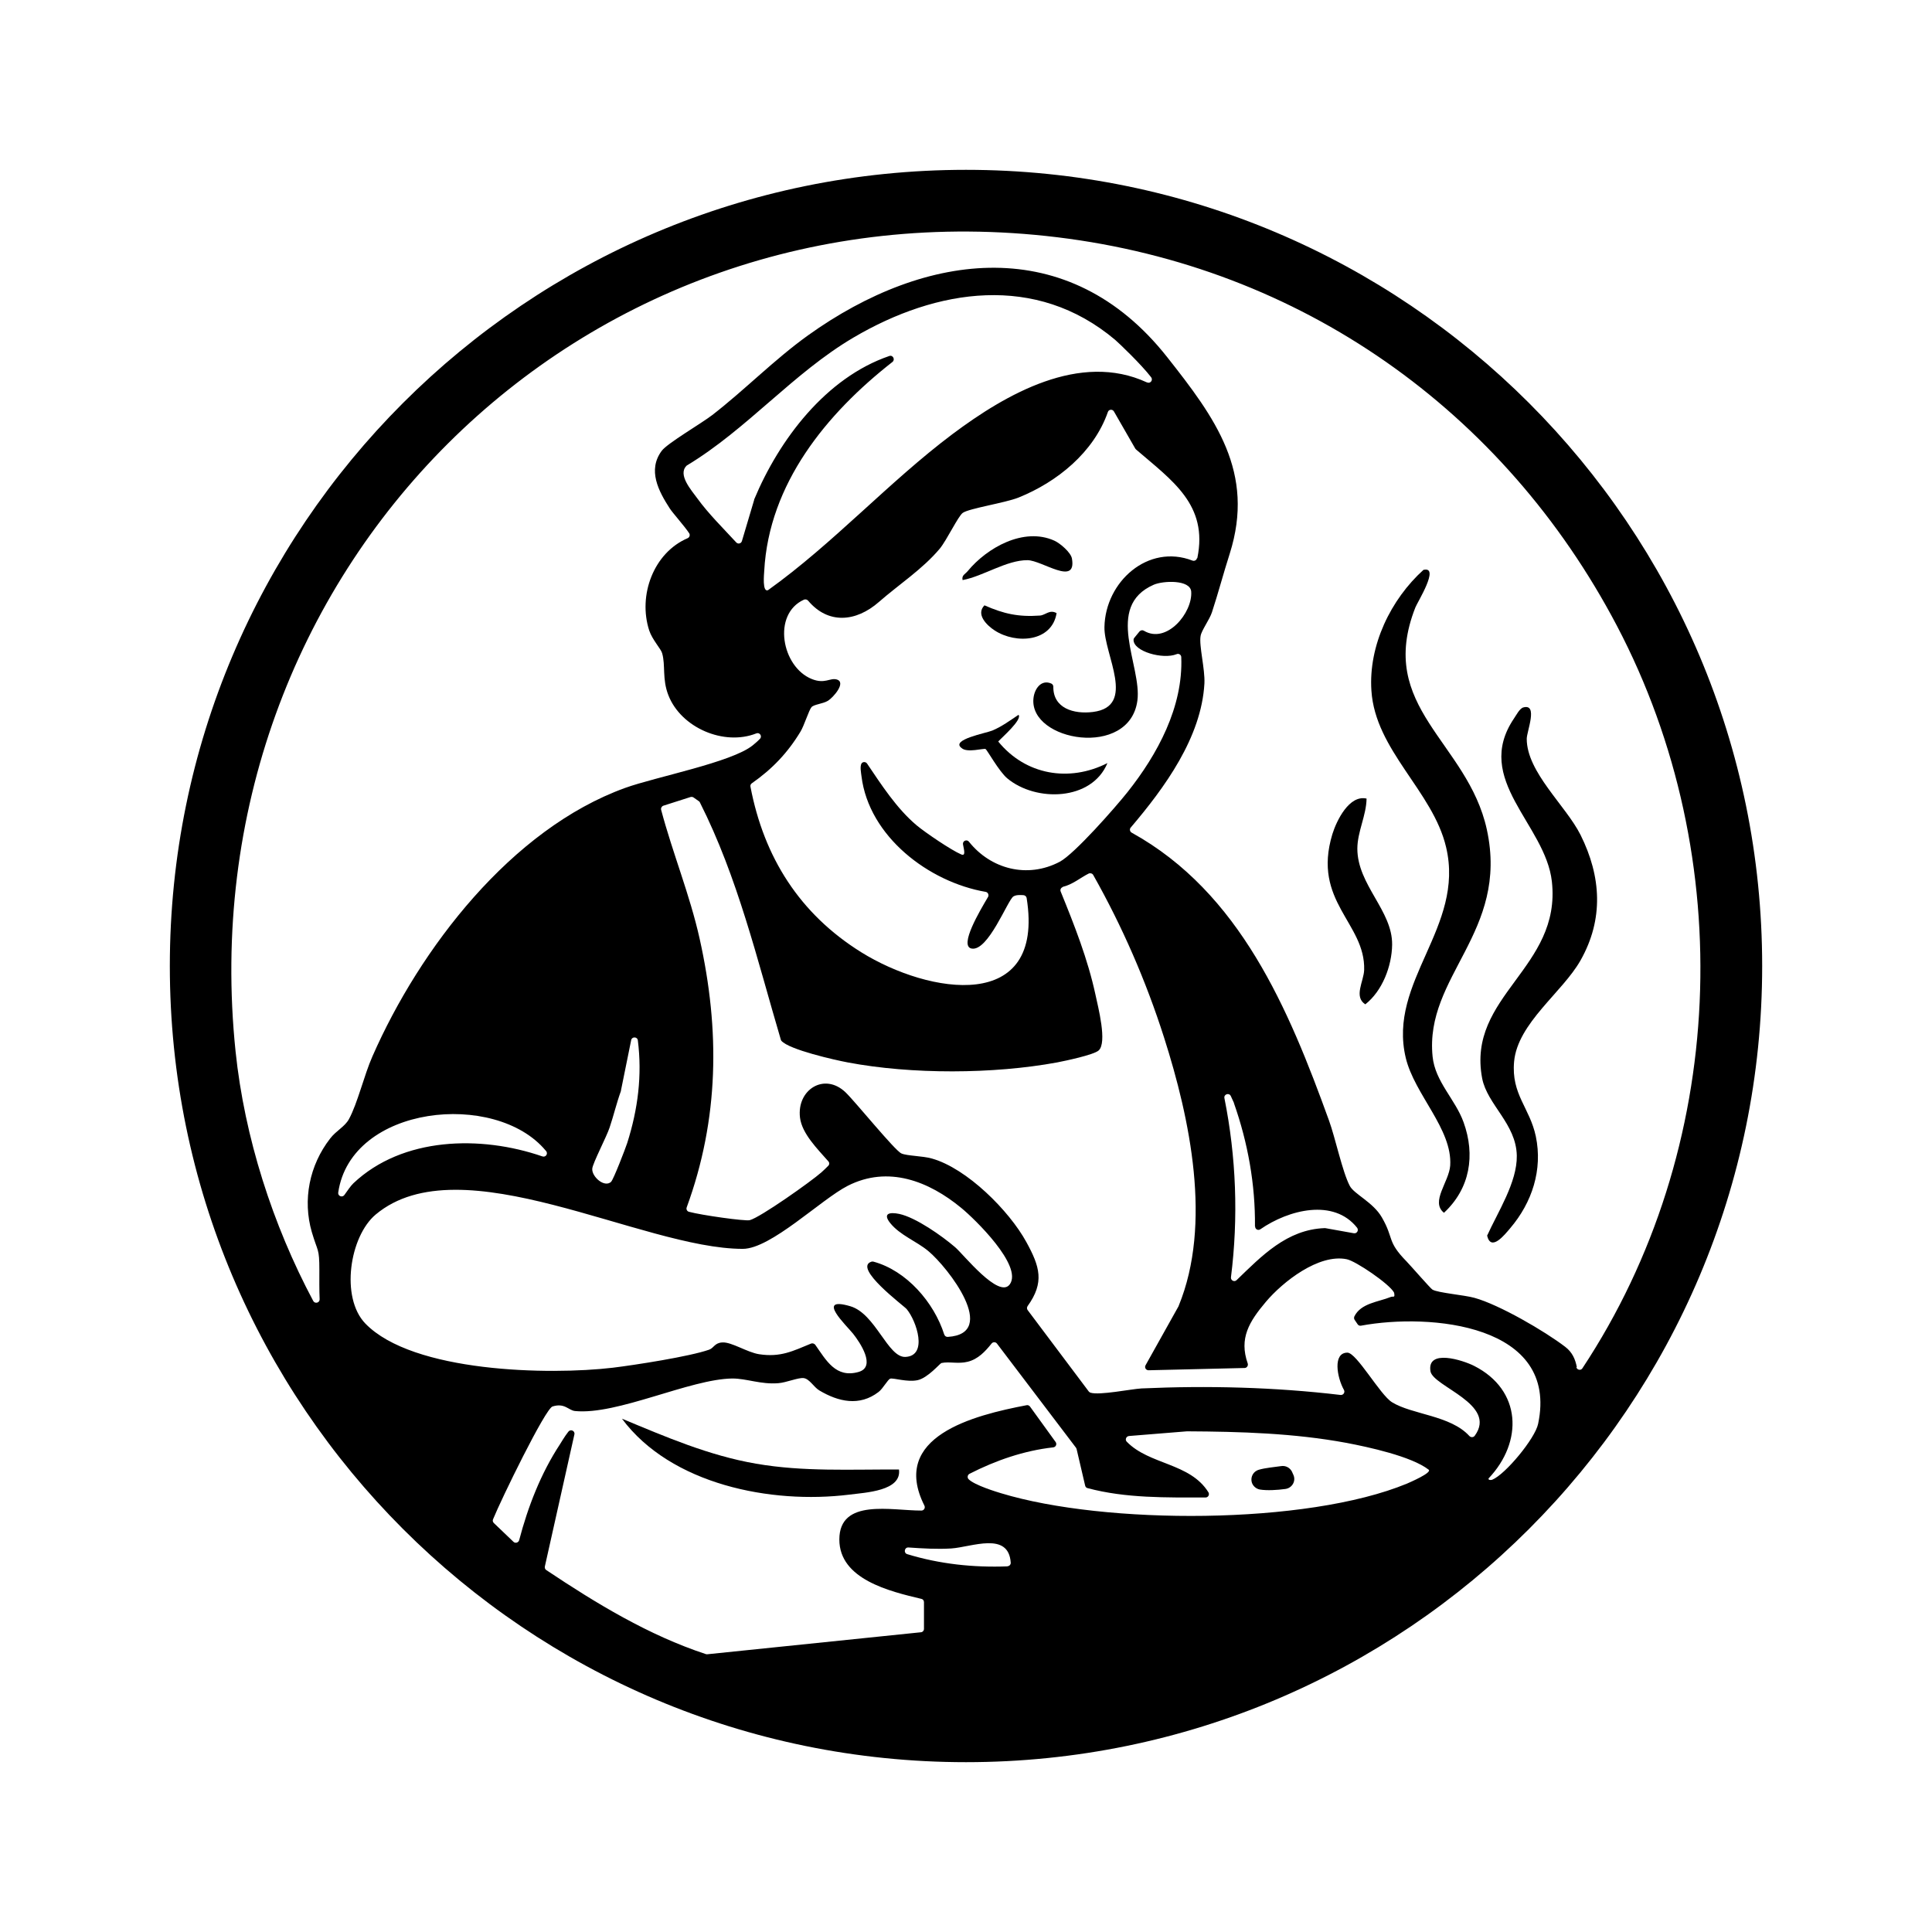 <?xml version="1.0" encoding="UTF-8"?>
<svg id="Capa_1" data-name="Capa 1" xmlns="http://www.w3.org/2000/svg" viewBox="0 0 136.06 136.06">
  <path d="M124.1,68.03c0,30.97-25.1,56.07-56.07,56.07S11.96,99,11.96,68.03,37.06,11.96,68.03,11.96s56.07,25.1,56.07,56.07ZM111.01,96.27c.04.21.32.27.43.09,10.19-15.4,11.02-35.94,2.43-52.29-7.98-15.18-22.27-25.27-39.4-27.36-33.77-4.11-61.37,23.7-57.88,57.34.63,6.04,2.61,12.21,5.47,17.57.12.22.46.13.45-.12-.03-.68-.02-1.37-.02-2.06,0-1.57-.11-1.24-.53-2.67-.66-2.27-.17-4.71,1.29-6.59.42-.55,1.03-.83,1.32-1.36.61-1.11,1.08-3.13,1.66-4.43,3.33-7.59,9.78-16,17.79-18.9,2.16-.78,7.51-1.8,8.99-3,.12-.1.33-.27.51-.46s-.03-.48-.26-.38c-2.28.9-5.3-.4-6.19-2.69-.45-1.15-.19-2.1-.44-2.96-.08-.3-.69-.94-.91-1.6-.8-2.47.3-5.47,2.71-6.5.13-.06.18-.22.11-.34-.31-.48-1.18-1.45-1.37-1.75-.79-1.22-1.58-2.7-.57-4.06.39-.53,2.78-1.92,3.56-2.52,2.31-1.79,4.36-3.9,6.74-5.61,8.33-5.97,18.37-7.24,25.29,1.52,3.38,4.28,6.23,8.12,4.41,13.86-.44,1.37-.8,2.75-1.25,4.12-.17.52-.74,1.28-.8,1.67-.12.69.32,2.32.27,3.34-.21,3.8-2.8,7.34-5.19,10.15-.1.11-.06.29.07.36,7.63,4.22,11.06,12.44,13.89,20.26.45,1.23.95,3.64,1.47,4.62.31.58,1.65,1.15,2.26,2.22.87,1.51.33,1.66,1.74,3.1.3.31,1.7,1.92,1.82,1.98.39.23,2.25.38,2.96.58,1.74.48,4.94,2.34,6.39,3.45.51.39.71.88.82,1.44ZM80.78,26.93c.23.11.44-.16.29-.36-.7-.91-2.25-2.39-2.54-2.64-5.57-4.69-12.54-3.62-18.42-.16-4.26,2.51-7.48,6.44-11.72,9-.02,0-.03.02-.04.03-.64.63.34,1.72.76,2.3.79,1.09,1.82,2.1,2.74,3.1.13.14.35.08.4-.1l.86-2.89s0-.02,0-.03c1.76-4.22,5.05-8.58,9.52-10.11.25-.09.43.25.22.42-4.65,3.64-8.7,8.58-9.03,14.72-.01.21-.15,1.53.27,1.35,4.59-3.28,8.5-7.62,12.99-10.99,3.78-2.83,8.98-5.82,13.69-3.64ZM84.32,39.31c.78-3.77-1.78-5.47-4.32-7.66-.02-.02-.04-.04-.05-.06l-1.5-2.61c-.1-.18-.37-.16-.43.04-.99,2.83-3.56,4.92-6.29,6.02-.95.38-3.48.76-3.93,1.08-.32.23-1.12,1.91-1.61,2.51-1.2,1.44-2.91,2.55-4.29,3.76-1.62,1.42-3.58,1.59-4.99-.09-.07-.08-.19-.11-.29-.07-2.26,1.02-1.57,4.74.55,5.59.92.37,1.28-.1,1.75.03.71.2-.25,1.28-.61,1.5s-.98.25-1.16.45-.52,1.31-.78,1.73c-.9,1.49-2,2.64-3.42,3.63-.08.05-.12.15-.1.24.95,4.98,3.47,8.96,7.8,11.66,4.76,2.96,12.96,4.34,11.65-3.82-.02-.11-.11-.19-.23-.2-.24-.01-.5-.03-.7.09-.4.24-1.78,3.9-2.95,3.67-.9-.18.6-2.68,1.16-3.63.08-.14,0-.33-.16-.36-4.02-.69-8.23-3.91-8.75-8.14-.03-.25-.12-.68,0-.9.09-.14.3-.13.39,0,1.02,1.51,2.09,3.17,3.49,4.35.61.51,2.45,1.76,3.14,2.05.33.14.21-.28.13-.7-.05-.25.27-.39.42-.19,1.53,1.92,4.11,2.61,6.39,1.41,1.04-.55,3.92-3.83,4.77-4.9,2.12-2.67,3.93-6.01,3.79-9.51,0-.17-.18-.28-.33-.21-.95.39-3.06-.19-3.03-1.02,0-.05.02-.1.06-.14l.36-.44c.08-.09.21-.11.31-.05,1.6.96,3.44-1.27,3.33-2.76-.07-.85-1.97-.77-2.64-.48-3.51,1.54-.82,5.72-1.15,8.16-.55,4.09-7.62,2.87-7.32-.15.07-.7.56-1.36,1.26-1.05.08.04.14.12.14.22-.02,1.52,1.44,1.95,2.79,1.78,3.1-.39.77-4.05.81-5.98.06-3.19,3.07-5.89,6.2-4.68.14.05.29-.03.32-.18ZM74.86,62.47c-.14.03-.22.19-.16.32.96,2.36,1.91,4.76,2.45,7.27.18.85.84,3.37.22,3.92-.35.31-2.35.73-2.92.84-4.5.83-10.26.85-14.75,0-.9-.17-4.11-.89-4.67-1.52-.02-.02-.03-.05-.04-.08-1.67-5.65-3.03-11.42-5.7-16.71-.02-.04-.04-.07-.08-.09l-.37-.26c-.06-.04-.14-.05-.21-.03l-1.91.61c-.12.04-.19.17-.16.29.81,3.05,2.02,5.98,2.71,9.07,1.44,6.45,1.37,12.7-.91,18.93-.05.13.03.28.16.31.89.24,3.94.67,4.28.59.74-.19,4.33-2.73,5.05-3.37.17-.15.32-.3.48-.46.09-.09.09-.23,0-.32-.76-.87-1.85-1.94-1.99-3.07-.24-1.97,1.72-3.21,3.21-1.78.68.65,3.47,4.1,3.93,4.3.4.18,1.49.17,2.15.36,2.46.69,5.44,3.67,6.65,5.88.95,1.73,1.29,2.84.09,4.51-.06.09-.06.2,0,.28l4.31,5.74s.07.07.12.08c.63.2,2.87-.26,3.59-.3,4.66-.21,9.39-.09,14.02.46.19.02.33-.18.24-.35-.5-.89-.8-2.63.24-2.63.65,0,2.3,2.97,3.14,3.49,1.42.88,4.12.92,5.45,2.38.1.11.29.11.38-.02,1.62-2.22-2.94-3.46-3.12-4.54-.26-1.6,2.28-.78,3.07-.38,3.36,1.7,3.47,5.35,1.02,7.93-.03.13.18.12.26.09.93-.38,3.02-2.91,3.23-3.93,1.49-7.03-7.62-7.82-12.47-6.92-.09.02-.19-.02-.24-.1l-.21-.31c-.05-.07-.05-.17-.02-.24.46-.94,1.7-1.02,2.56-1.37.18-.07.3.08.25-.24,0-.03-.01-.05-.02-.08-.32-.6-2.7-2.22-3.33-2.34-1.97-.4-4.5,1.59-5.69,3-1.18,1.4-1.9,2.57-1.28,4.34.05.15-.06.32-.22.32l-6.76.16c-.19,0-.31-.19-.21-.36l2.32-4.15s0-.02.01-.03c2.36-5.76.8-13.16-1.03-18.89-1.27-3.98-2.94-7.82-4.99-11.45-.06-.11-.2-.15-.32-.1-.58.29-1.14.78-1.84.94ZM43.04,83.22c.17-.17,1-2.32,1.13-2.72.76-2.39,1.06-4.78.75-7.23-.03-.27-.42-.28-.47-.02l-.72,3.55s0,.02,0,.03c-.31.85-.51,1.72-.8,2.58-.21.64-1.18,2.49-1.22,2.89-.05.56.87,1.39,1.35.91ZM88.38,86.37c.03-2.95-.5-5.9-1.48-8.68,0,0,0-.01,0-.02l-.22-.48c-.12-.26-.51-.13-.45.15.83,4.14.99,8.41.46,12.61-.03.22.24.36.4.2,1.77-1.71,3.54-3.56,6.19-3.66.02,0,.04,0,.05,0l2.01.36c.22.04.37-.21.23-.39-1.64-2.07-4.8-1.28-6.81.11-.16.11-.37,0-.37-.2ZM38.2,81.44c.24.08.42-.2.25-.39,0,0-.01-.02-.02-.02-3.54-4.25-13.71-3.21-14.61,2.95-.04.25.28.38.43.18.22-.3.43-.63.64-.83,3.46-3.27,8.97-3.39,13.31-1.89ZM66.5,93.98c.03.11.14.18.25.17,3.62-.23.03-4.88-1.38-6.05-.83-.69-1.99-1.11-2.68-1.97-.54-.68-.04-.78.64-.64,1.17.25,3.01,1.55,3.93,2.34.59.5,3.1,3.69,3.86,2.61.91-1.31-2.48-4.6-3.42-5.37-2.29-1.89-5.15-3.01-8-1.56-1.88.96-5.41,4.44-7.39,4.44-7.1,0-19.85-7.44-25.85-2.42-1.84,1.54-2.5,5.85-.73,7.68,3.34,3.45,12.96,3.64,17.43,3.11,1.56-.19,5.42-.79,6.78-1.27.34-.12.38-.48.93-.51.65-.04,1.75.7,2.59.83,1.51.23,2.37-.22,3.66-.75.1-.04.22,0,.29.08.78,1.11,1.45,2.37,3.05,1.92,1.28-.36.08-2.11-.38-2.69s-2.69-2.67-.2-1.94c1.78.52,2.64,3.62,3.88,3.57,1.61-.07.79-2.53.09-3.37-.18-.22-3.83-2.92-2.47-3.34.04-.01.09-.01.13,0,2.33.63,4.27,2.87,4.99,5.14ZM84.92,105.46c-2.78,0-5.64.06-8.33-.66-.09-.02-.15-.09-.17-.18l-.6-2.57s-.02-.06-.04-.09l-5.57-7.34c-.09-.12-.28-.13-.38,0-.45.56-.95,1.1-1.68,1.28-.67.17-1.3-.03-1.85.09-.1.02-.96,1.06-1.69,1.21s-1.67-.17-1.91-.11c-.17.04-.52.71-.83.94-1.34,1.03-2.83.69-4.17-.11-.39-.23-.69-.82-1.11-.87-.39-.04-1.22.32-1.78.36-1.23.1-2.22-.33-3.23-.33-2.98.03-8.11,2.59-11.09,2.29-.46-.05-.72-.59-1.58-.32-.51.16-3.61,6.52-4.19,7.95-.04.09-.01.19.06.26l1.38,1.32c.13.13.35.06.4-.11.62-2.36,1.53-4.71,2.87-6.75.06-.09.33-.56.6-.9.16-.2.48-.05.42.2l-2.08,9.3c-.02.1.02.2.1.25,3.52,2.35,7.2,4.59,11.24,5.92.03.01.07.01.1.01l15.05-1.55c.12-.01.21-.11.21-.24v-1.88c0-.11-.07-.21-.18-.23-2.24-.53-5.78-1.38-5.78-4.18,0-2.93,3.69-2.03,5.78-2.04.18,0,.29-.19.21-.35-2.45-4.87,3.47-6.36,7.2-7.07.09-.02.18.02.24.1l1.8,2.49c.11.15.02.36-.17.38-2.06.23-4.05.92-5.89,1.86-.14.07-.18.26-.07.38.43.43,1.99.9,2.29.99,7.3,2.22,21.51,2.25,28.59-.68.18-.08,1.79-.77,1.52-.98-1.21-.94-4.27-1.6-5.81-1.89-3.68-.68-7.45-.79-11.19-.81,0,0-.01,0-.02,0l-4.08.33c-.2.02-.3.26-.16.4,1.59,1.64,4.45,1.48,5.75,3.56.1.16-.01.37-.2.37ZM70.95,110.3c.13,0,.24-.12.23-.25-.15-2.22-2.74-1.1-4.19-1-1,.06-2.01,0-3.01-.07-.29-.02-.36.39-.09.47h0c2.29.7,4.67.95,7.06.86Z"/>
  <path d="M100.27,40.13c1.14-.25-.45,2.28-.59,2.64-2.79,7.07,3.68,9.46,5.03,15.65,1.58,7.25-4.4,10.31-3.82,15.99.18,1.77,1.6,3.01,2.18,4.62.84,2.32.46,4.67-1.38,6.38-.97-.78.36-2.17.44-3.33.16-2.57-2.51-4.99-3.13-7.58-1.29-5.4,4.18-9.2,2.84-14.84-.93-3.95-4.99-6.81-5.26-11.03-.21-3.17,1.36-6.42,3.68-8.51Z"/>
  <path d="M107.28,49.82c1.06-.29.24,1.69.24,2.21,0,2.35,2.75,4.7,3.79,6.77,1.46,2.93,1.64,5.93,0,8.83-1.27,2.25-4.43,4.42-4.68,7.13-.21,2.32,1.1,3.24,1.53,5.27.49,2.35-.26,4.65-1.8,6.46-.42.5-1.36,1.67-1.63.53.75-1.66,2.12-3.76,2.09-5.63-.04-2.25-2.08-3.59-2.44-5.45-1.1-5.82,5.59-7.75,4.91-13.86-.45-4.03-5.58-7.17-2.67-11.48.16-.23.4-.71.66-.78Z"/>
  <path d="M96.24,56.24c-.02,1.2-.64,2.31-.65,3.52,0,2.56,2.48,4.37,2.45,6.77-.02,1.51-.69,3.26-1.89,4.2-.83-.54-.11-1.61-.08-2.42.1-3.31-3.68-4.81-2.24-9.56.3-.97,1.19-2.79,2.41-2.51Z"/>
  <path d="M77.99,53.74c-1.1,2.67-5.04,2.76-7.06,1.07-.57-.48-1.41-1.99-1.52-2.06-.13-.07-1.31.29-1.69-.07-.81-.59,1.73-1.05,2.16-1.23.67-.28,1.25-.71,1.85-1.11.28.34-1.19,1.61-1.43,1.88,1.92,2.36,4.99,2.89,7.69,1.52Z"/>
  <path d="M67.79,40.85c-.08-.34.19-.42.36-.63,1.36-1.65,3.94-3.11,6.09-2.15.41.18,1.17.83,1.25,1.26.35,1.99-2.1.13-3.13.12-1.47-.01-3.12,1.13-4.56,1.4Z"/>
  <path d="M74.41,43.18c-.33,2.03-2.85,2.2-4.36,1.22-.57-.37-1.34-1.14-.72-1.77,1.36.6,2.4.83,3.91.72.39-.03.68-.45,1.17-.17Z"/>
  <path d="M63.31,103.49c.2,1.52-2.37,1.62-3.51,1.77-5.5.68-12.55-.71-16-5.35,3.08,1.28,6.13,2.6,9.45,3.17,3.35.58,6.67.39,10.06.41Z"/>
  <path d="M90.52,104.86c-.57.08-1.3.12-1.79.04-.28-.05-.51-.26-.58-.53h0c-.09-.37.12-.75.49-.86.47-.14,1.12-.19,1.58-.26.31-.05.61.1.76.38.04.08.08.18.12.27.17.43-.12.9-.58.96Z"/>
</svg>